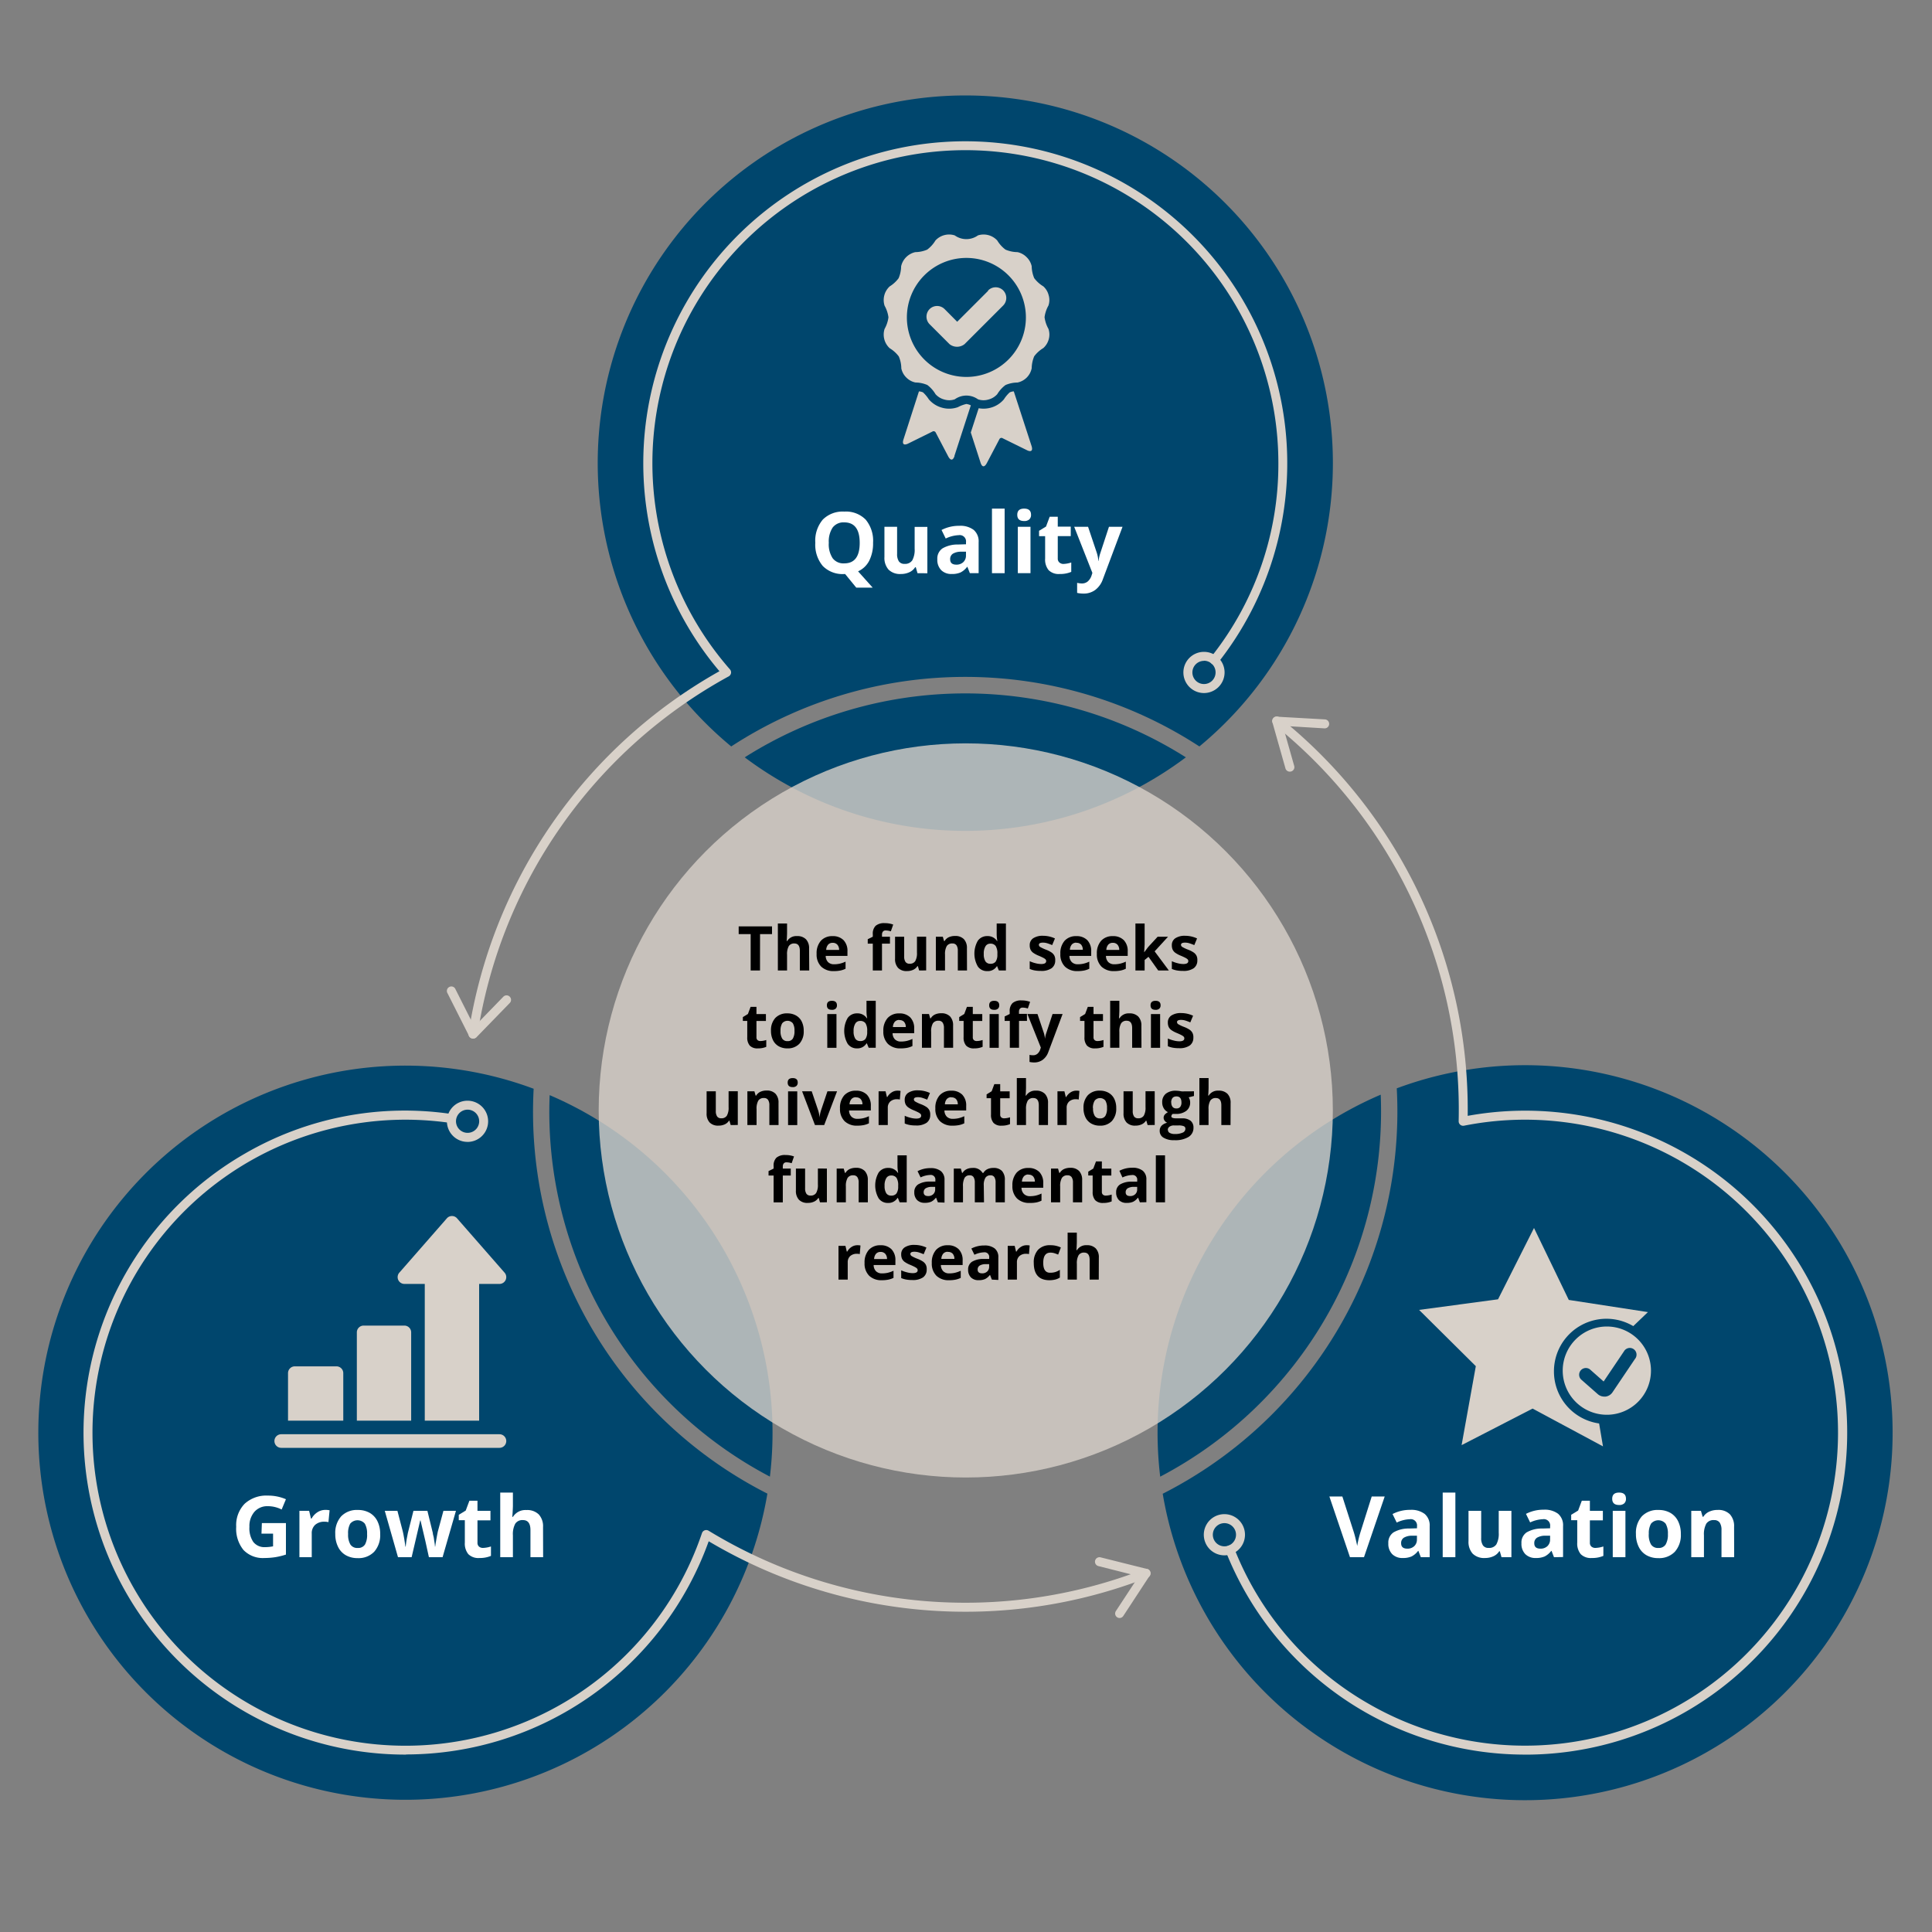 <svg xmlns="http://www.w3.org/2000/svg" viewBox="0 0 500 500"><rect x="0" y="0" width="500" height="500" fill="#808080" stroke="none"/><defs><style>.cls-1{isolation:isolate;}.cls-2,.cls-4{fill:#00466d;}.cls-3,.cls-6,.cls-7{fill:#d8d1c9;}.cls-4,.cls-7{mix-blend-mode:multiply;}.cls-5{fill:#fff;}.cls-6{fill-rule:evenodd;}.cls-7{opacity:0.8;}</style></defs><title>proven performance pathed</title><g class="cls-1"><g id="Layer_1" data-name="Layer 1"><path class="cls-2" d="M306.9,196a106.74,106.74,0,0,0-114.17,0,95.14,95.14,0,0,0,114.17,0Z"/><path class="cls-2" d="M189.24,193.18a110.94,110.94,0,0,1,121.16,0,95.13,95.13,0,1,0-121.16,0Z"/><path class="cls-3" d="M122.45,268.77h-.18a1.16,1.16,0,0,1-.86-.63l-5.59-11.08a1.16,1.16,0,1,1,2.08-1l4.85,9.62,7.51-7.73a1.16,1.16,0,1,1,1.67,1.62l-8.65,8.9A1.16,1.16,0,0,1,122.45,268.77Z"/><path class="cls-3" d="M311.59,179.36a5.33,5.33,0,1,1,5.33-5.33A5.34,5.34,0,0,1,311.59,179.36Zm0-8.33a3,3,0,1,0,3,3A3,3,0,0,0,311.59,171Z"/><path class="cls-3" d="M122.43,268.76h-.18a1.16,1.16,0,0,1-1-1.33,130.13,130.13,0,0,1,64.94-93.72,83.33,83.33,0,1,1,129-2.15,1.16,1.16,0,1,1-1.82-1.45,80.16,80.16,0,0,0,17.47-50.26,81,81,0,1,0-141.91,53.41,1.16,1.16,0,0,1,0,1.5,1.2,1.2,0,0,1-.35.29,127.8,127.8,0,0,0-65,92.72A1.16,1.16,0,0,1,122.43,268.76Z"/><path class="cls-2" d="M142.25,283.42a106.59,106.59,0,0,0,57,98.73,95,95,0,0,0-57-98.73Z"/><path class="cls-4" d="M198.6,386.55a110.78,110.78,0,0,1-60.49-104.78A95,95,0,1,0,198.6,386.55Z"/><path class="cls-3" d="M289.79,418.74a1.16,1.16,0,0,1-1-1.8l5.91-9-10.44-2.64a1.16,1.16,0,0,1,.57-2.26l12,3a1.16,1.16,0,0,1,.69,1.77l-6.8,10.38A1.16,1.16,0,0,1,289.79,418.74Z"/><path class="cls-3" d="M121,295.52a5.37,5.37,0,0,1-1.39-.18,5.33,5.33,0,1,1,6-7.81h0a5.33,5.33,0,0,1-4.61,8Zm0-8.34a3,3,0,1,0,.78.1A3,3,0,0,0,121,287.18Z"/><path class="cls-3" d="M105.08,454.09A83.32,83.32,0,0,1,63.28,298.61,82.47,82.47,0,0,1,117,288.33a1.16,1.16,0,1,1-.34,2.3A81,81,0,0,0,34.79,411.28a81,81,0,0,0,146.86-14.46A1.17,1.17,0,0,1,183,396a1.2,1.2,0,0,1,.39.15,127.81,127.81,0,0,0,112.8,9.94,1.16,1.16,0,0,1,.85,2.17,130.13,130.13,0,0,1-113.63-9.38,83.28,83.28,0,0,1-78.3,55.17Z"/><path class="cls-2" d="M361.48,281.66a110.93,110.93,0,0,1-60.57,104.92,95.11,95.11,0,1,0,60.57-104.92Z"/><path class="cls-2" d="M300.26,382.16a106.73,106.73,0,0,0,57.07-98.86,95.13,95.13,0,0,0-57.07,98.86Z"/><path class="cls-3" d="M333.79,199.7a1.16,1.16,0,0,1-1.12-.85l-3.38-11.94a1.16,1.16,0,0,1,.21-1,1.14,1.14,0,0,1,1-.43l12.39.7a1.16,1.16,0,1,1-.13,2.32L332,187.85l2.94,10.37a1.16,1.16,0,0,1-1.12,1.48Z"/><path class="cls-3" d="M316.87,402.52a5.33,5.33,0,0,1-4.61-8h0a5.33,5.33,0,1,1,4.61,8Zm-2.59-6.83a3,3,0,1,0,4.1-1.1,3,3,0,0,0-4.1,1.1Z"/><path class="cls-3" d="M394.55,454.09a83.29,83.29,0,0,1-77.31-52.56,1.16,1.16,0,1,1,2.16-.86,80.16,80.16,0,0,0,34.79,40.26,81,81,0,1,0,24.7-149.6,1.16,1.16,0,0,1-1.31-.71,1.19,1.19,0,0,1-.08-.46A127.81,127.81,0,0,0,329.7,187.5a1.16,1.16,0,1,1,1.45-1.82,130.13,130.13,0,0,1,48.69,103.1,83.33,83.33,0,1,1,14.7,165.32Z"/><path class="cls-5" d="M225.95,140.47a9.91,9.91,0,0,1-1,4.65,6,6,0,0,1-2.88,2.74l3.78,4.22H221.6l-2.88-3.52h-.25a7.17,7.17,0,0,1-5.54-2.09,8.55,8.55,0,0,1-1.93-6,8.44,8.44,0,0,1,1.94-6,7.25,7.25,0,0,1,5.56-2.07,7.15,7.15,0,0,1,5.54,2.08A8.55,8.55,0,0,1,225.95,140.47Zm-11.46,0a6.56,6.56,0,0,0,1,4,3.49,3.49,0,0,0,3,1.33q4,0,4-5.3t-4-5.31a3.52,3.52,0,0,0-3,1.34A6.54,6.54,0,0,0,214.49,140.47Z"/><path class="cls-5" d="M237.45,148.34l-.44-1.54h-.17a3.45,3.45,0,0,1-1.49,1.29,5.1,5.1,0,0,1-2.2.46,4.19,4.19,0,0,1-3.19-1.13,4.56,4.56,0,0,1-1.07-3.26v-7.83h3.28v7a3.37,3.37,0,0,0,.46,1.95,1.68,1.68,0,0,0,1.47.65,2.21,2.21,0,0,0,2-.92,5.7,5.7,0,0,0,.61-3v-5.65H240v12Z"/><path class="cls-5" d="M251,148.34l-.63-1.63h-.09a4.84,4.84,0,0,1-1.7,1.44,5.5,5.5,0,0,1-2.28.4,3.69,3.69,0,0,1-2.72-1,3.79,3.79,0,0,1-1-2.81,3.17,3.17,0,0,1,1.34-2.82,7.75,7.75,0,0,1,4-1l2.08-.06v-.53a1.63,1.63,0,0,0-1.87-1.83,8.52,8.52,0,0,0-3.38.87l-1.08-2.21a9.77,9.77,0,0,1,4.6-1.08,5.73,5.73,0,0,1,3.71,1.05,3.89,3.89,0,0,1,1.29,3.2v8Zm-1-5.56-1.27,0a4.06,4.06,0,0,0-2.13.52,1.62,1.62,0,0,0-.7,1.44q0,1.39,1.59,1.39a2.52,2.52,0,0,0,1.82-.66,2.3,2.3,0,0,0,.68-1.74Z"/><path class="cls-5" d="M260,148.34h-3.28V131.63H260Z"/><path class="cls-5" d="M263.27,133.23q0-1.6,1.78-1.6t1.78,1.6a1.56,1.56,0,0,1-.45,1.19,1.87,1.87,0,0,1-1.34.42Q263.27,134.84,263.27,133.23Zm3.42,15.11h-3.28v-12h3.28Z"/><path class="cls-5" d="M275.18,145.95a7.09,7.09,0,0,0,2.06-.38V148a7.35,7.35,0,0,1-3,.55,3.68,3.68,0,0,1-2.86-1,4.32,4.32,0,0,1-.9-3v-5.79h-1.57v-1.39l1.8-1.1.95-2.54h2.09v2.56h3.36v2.46h-3.36v5.79a1.28,1.28,0,0,0,.39,1A1.54,1.54,0,0,0,275.18,145.95Z"/><path class="cls-5" d="M278,136.33h3.59l2.27,6.76a9.36,9.36,0,0,1,.4,2.08h.06a9.22,9.22,0,0,1,.46-2.08l2.22-6.76h3.51l-5.08,13.55a5.87,5.87,0,0,1-2,2.81,5,5,0,0,1-3,.93,7.61,7.61,0,0,1-1.67-.18v-2.6A5.61,5.61,0,0,0,280,151a2.33,2.33,0,0,0,1.52-.53,3.44,3.44,0,0,0,1-1.61l.19-.59Z"/><path class="cls-6" d="M232.56,72a8,8,0,0,0,.65-3.08,4.85,4.85,0,0,1,3.67-3.67,8,8,0,0,0,3.08-.65,8.3,8.3,0,0,0,2.13-2.36,4.8,4.8,0,0,1,5-1.32,5.14,5.14,0,0,0,6,0,4.8,4.8,0,0,1,5,1.32,8.3,8.3,0,0,0,2.13,2.36,8,8,0,0,0,3.1.65,4.67,4.67,0,0,1,2.36,1.3A4.62,4.62,0,0,1,267,68.9a8.39,8.39,0,0,0,.65,3.08A8.29,8.29,0,0,0,270,74.1a4.56,4.56,0,0,1,1.39,2.3,4.37,4.37,0,0,1-.06,2.69,8.34,8.34,0,0,0-1,3,8.33,8.33,0,0,0,1,3,4.53,4.53,0,0,1,.09,2.69,4.75,4.75,0,0,1-1.41,2.3,8.28,8.28,0,0,0-2.36,2.13,8.41,8.41,0,0,0-.65,3.1A4.71,4.71,0,0,1,263.32,99a8,8,0,0,0-3.1.65,8.3,8.3,0,0,0-2.13,2.36,4.56,4.56,0,0,1-2.3,1.39,4.38,4.38,0,0,1-2.69-.06,5.14,5.14,0,0,0-6,0,4.38,4.38,0,0,1-2.69.06,4.56,4.56,0,0,1-2.3-1.39A8.3,8.3,0,0,0,240,99.64a8,8,0,0,0-3.08-.65,4.62,4.62,0,0,1-2.36-1.28,4.67,4.67,0,0,1-1.3-2.36,8,8,0,0,0-.65-3.1,8.3,8.3,0,0,0-2.36-2.13,4.8,4.8,0,0,1-1.32-5,8.33,8.33,0,0,0,1-3,8.33,8.33,0,0,0-1-3,4.8,4.8,0,0,1,1.32-5A8.31,8.31,0,0,0,232.56,72Zm18.68,39.93,2.52,7.79c.43,1.34,1.08,1.17,1.63.13l3.23-6.14a.59.59,0,0,1,.89-.28l6.22,3.06c1,.52,1.67.28,1.24-1.06l-4.6-14.14a2.92,2.92,0,0,0-1.06.26,8.68,8.68,0,0,0-1.5,1.8,6.82,6.82,0,0,1-3.45,2.17,7,7,0,0,1-3.08.13ZM247,118l4.25-13.1a3.88,3.88,0,0,0-1.15-.35,8.71,8.71,0,0,0-2.19.82,6.7,6.7,0,0,1-4.08.15,6.82,6.82,0,0,1-3.45-2.17,9.3,9.3,0,0,0-1.5-1.8,2.91,2.91,0,0,0-1.06-.26l-4,12.43c-.43,1.32.2,1.58,1.24,1.06l6.23-3.08a.6.6,0,0,1,.89.28l3.23,6.16c.54,1,1.19,1.19,1.63-.15Zm8.72-42.73-8,8L244.47,80a2.75,2.75,0,0,0-3.9,0,2.79,2.79,0,0,0,0,3.9l5.16,5.16a3.13,3.13,0,0,0,3.9,0l10-10a2.79,2.79,0,0,0,0-3.9,2.75,2.75,0,0,0-3.9,0Zm-5.62-8.52a15.4,15.4,0,1,1-15.4,15.4,15.4,15.4,0,0,1,15.4-15.4Z"/><path class="cls-5" d="M67.77,394.18H74v8.14a17.51,17.51,0,0,1-2.85.69,18.59,18.59,0,0,1-2.73.2A6.92,6.92,0,0,1,63,401.12a8.69,8.69,0,0,1-1.87-6,7.92,7.92,0,0,1,2.17-5.93,8.26,8.26,0,0,1,6-2.13A11.67,11.67,0,0,1,74,388l-1.11,2.66a7.9,7.9,0,0,0-3.58-.86,4.42,4.42,0,0,0-3.46,1.45,5.63,5.63,0,0,0-1.3,3.9,6.27,6.27,0,0,0,1,3.9,3.63,3.63,0,0,0,3,1.35,10.75,10.75,0,0,0,2.12-.21v-3.28h-3Z"/><path class="cls-5" d="M84.19,390.76a5.28,5.28,0,0,1,1.11.1L85,393.93a3.76,3.76,0,0,0-1-.11,3.47,3.47,0,0,0-2.44.81,2.91,2.91,0,0,0-.88,2.26V403H77.49V391H80l.48,2h.16a4.52,4.52,0,0,1,1.51-1.63A3.73,3.73,0,0,1,84.19,390.76Z"/><path class="cls-5" d="M98.39,397a6.45,6.45,0,0,1-1.55,4.59,5.61,5.61,0,0,1-4.31,1.65,6,6,0,0,1-3.05-.76,5,5,0,0,1-2-2.18,7.31,7.31,0,0,1-.71-3.31,6.42,6.42,0,0,1,1.54-4.58,5.64,5.64,0,0,1,4.32-1.63,6.06,6.06,0,0,1,3.05.75,5,5,0,0,1,2,2.16A7.24,7.24,0,0,1,98.39,397Zm-8.3,0a5,5,0,0,0,.58,2.7,2.09,2.09,0,0,0,1.91.91,2.06,2.06,0,0,0,1.89-.91A5.12,5.12,0,0,0,95,397a5,5,0,0,0-.58-2.67,2.47,2.47,0,0,0-3.79,0A5,5,0,0,0,90.09,397Z"/><path class="cls-5" d="M111,403l-.92-4.2-1.25-5.31h-.08L106.53,403H103l-3.42-12h3.27l1.39,5.32q.33,1.43.68,3.94H105a22.08,22.08,0,0,1,.38-2.59l.17-.91L107,391h3.61l1.41,5.76q0,.24.13.7t.18,1q.09.52.16,1a8,8,0,0,1,.08.8h.06q.1-.77.34-2.12t.35-1.82l1.44-5.32H118l-3.46,12Z"/><path class="cls-5" d="M125,400.6a7.09,7.09,0,0,0,2.06-.38v2.44a7.35,7.35,0,0,1-3,.55,3.68,3.68,0,0,1-2.86-1,4.32,4.32,0,0,1-.9-3v-5.79h-1.57v-1.39l1.8-1.1.95-2.54h2.09V391h3.36v2.46h-3.36v5.79a1.28,1.28,0,0,0,.39,1A1.54,1.54,0,0,0,125,400.6Z"/><path class="cls-5" d="M140.56,403h-3.28v-7q0-2.6-1.93-2.6a2.2,2.2,0,0,0-2,.93,5.71,5.71,0,0,0-.61,3V403h-3.28V386.28h3.28v3.41q0,.4-.08,1.87l-.08,1h.17a3.8,3.8,0,0,1,3.48-1.76,4.26,4.26,0,0,1,3.21,1.14,4.52,4.52,0,0,1,1.1,3.27Z"/><path class="cls-3" d="M129.27,371.18H72.78a1.76,1.76,0,1,0,0,3.52h56.48a1.76,1.76,0,1,0,0-3.52Zm0,0"/><path class="cls-3" d="M87.08,353.61H76.3a1.76,1.76,0,0,0-1.76,1.76v12.3h14.3v-12.3a1.76,1.76,0,0,0-1.76-1.76Zm0,0"/><path class="cls-3" d="M104.66,343.06H94.11a1.76,1.76,0,0,0-1.76,1.76v22.85h14.06V344.82a1.76,1.76,0,0,0-1.76-1.76Zm0,0"/><path class="cls-3" d="M130.51,329.28l-12.3-14.06a1.76,1.76,0,0,0-2.49,0l-12.3,14.06a1.76,1.76,0,0,0,1.24,3h5.27v35.39H124V332.28h5.27a1.76,1.76,0,0,0,1.24-3Zm0,0"/><path class="cls-5" d="M355,387.29h3.36L353,403h-3.63l-5.33-15.71h3.36l3,9.35q.25.83.51,1.93t.33,1.53a27.66,27.66,0,0,1,.81-3.46Z"/><path class="cls-5" d="M367.71,403l-.63-1.63H367a4.84,4.84,0,0,1-1.7,1.44,5.5,5.5,0,0,1-2.28.4,3.69,3.69,0,0,1-2.72-1,3.79,3.79,0,0,1-1-2.81,3.17,3.17,0,0,1,1.34-2.82,7.75,7.75,0,0,1,4-1l2.08-.06V395a1.63,1.63,0,0,0-1.87-1.83,8.52,8.52,0,0,0-3.38.87l-1.08-2.21a9.77,9.77,0,0,1,4.6-1.08,5.73,5.73,0,0,1,3.71,1.05A3.89,3.89,0,0,1,370,395v8Zm-1-5.56-1.27,0a4.06,4.06,0,0,0-2.13.52,1.62,1.62,0,0,0-.7,1.44q0,1.39,1.59,1.39a2.52,2.52,0,0,0,1.82-.66,2.3,2.3,0,0,0,.68-1.74Z"/><path class="cls-5" d="M376.65,403h-3.28V386.28h3.28Z"/><path class="cls-5" d="M388.59,403l-.44-1.54H388a3.45,3.45,0,0,1-1.49,1.29,5.1,5.1,0,0,1-2.2.46,4.19,4.19,0,0,1-3.19-1.13,4.56,4.56,0,0,1-1.07-3.26V391h3.28v7a3.37,3.37,0,0,0,.46,1.95,1.68,1.68,0,0,0,1.47.65,2.21,2.21,0,0,0,2-.92,5.7,5.7,0,0,0,.61-3V391h3.28v12Z"/><path class="cls-5" d="M402.17,403l-.63-1.63h-.09a4.84,4.84,0,0,1-1.7,1.44,5.5,5.5,0,0,1-2.28.4,3.69,3.69,0,0,1-2.72-1,3.79,3.79,0,0,1-1-2.81,3.17,3.17,0,0,1,1.34-2.82,7.75,7.75,0,0,1,4-1l2.08-.06V395a1.63,1.63,0,0,0-1.87-1.83A8.52,8.52,0,0,0,396,394l-1.08-2.21a9.77,9.77,0,0,1,4.6-1.08,5.73,5.73,0,0,1,3.71,1.05,3.89,3.89,0,0,1,1.29,3.2v8Zm-1-5.56-1.27,0a4.06,4.06,0,0,0-2.13.52,1.62,1.62,0,0,0-.7,1.44q0,1.39,1.59,1.39a2.52,2.52,0,0,0,1.82-.66,2.3,2.3,0,0,0,.68-1.74Z"/><path class="cls-5" d="M412.89,400.6a7.09,7.09,0,0,0,2.06-.38v2.44a7.35,7.35,0,0,1-3,.55,3.68,3.68,0,0,1-2.86-1,4.32,4.32,0,0,1-.9-3v-5.79h-1.57v-1.39l1.8-1.1.95-2.54h2.09V391h3.36v2.46h-3.36v5.79a1.28,1.28,0,0,0,.39,1A1.54,1.54,0,0,0,412.89,400.6Z"/><path class="cls-5" d="M417.24,387.88q0-1.6,1.78-1.6t1.78,1.6a1.56,1.56,0,0,1-.45,1.19,1.87,1.87,0,0,1-1.34.42Q417.24,389.49,417.24,387.88ZM420.66,403h-3.28V391h3.28Z"/><path class="cls-5" d="M435,397a6.45,6.45,0,0,1-1.55,4.59,5.61,5.61,0,0,1-4.31,1.65,6,6,0,0,1-3.05-.76,5,5,0,0,1-2-2.18,7.31,7.31,0,0,1-.71-3.31,6.42,6.42,0,0,1,1.54-4.58,5.64,5.64,0,0,1,4.32-1.63,6.06,6.06,0,0,1,3.05.75,5,5,0,0,1,2,2.16A7.24,7.24,0,0,1,435,397Zm-8.3,0a5,5,0,0,0,.58,2.7,2.09,2.09,0,0,0,1.91.91,2.06,2.06,0,0,0,1.89-.91,5.12,5.12,0,0,0,.57-2.7,5,5,0,0,0-.58-2.67,2.47,2.47,0,0,0-3.79,0A5,5,0,0,0,426.71,397Z"/><path class="cls-5" d="M448.8,403h-3.28v-7a3.37,3.37,0,0,0-.46-1.95,1.68,1.68,0,0,0-1.47-.65,2.21,2.21,0,0,0-2,.92,5.7,5.7,0,0,0-.61,3V403h-3.28V391h2.5l.44,1.54h.18a3.46,3.46,0,0,1,1.51-1.32,5.15,5.15,0,0,1,2.19-.45,4.2,4.2,0,0,1,3.18,1.13,4.55,4.55,0,0,1,1.08,3.27Z"/><path class="cls-3" d="M415.85,343.3a11.42,11.42,0,1,0,11.42,11.42A11.42,11.42,0,0,0,415.85,343.3Zm7.31,8.35-5.85,8.68a2.56,2.56,0,0,1-1.8,1.11l-.32,0a2.56,2.56,0,0,1-1.69-.64L409.18,357a1.74,1.74,0,0,1,2.3-2.6l3.54,3.13,5.27-7.82a1.74,1.74,0,1,1,2.88,1.94Z"/><path class="cls-3" d="M402.16,354.89a13.59,13.59,0,0,1,20.53-11.69l3.79-3.63L406,336.42l-9-18.62-9.31,18.46L367.26,339l14.68,14.56L378.26,374l18.38-9.46,18.21,9.78-1-5.93A13.59,13.59,0,0,1,402.16,354.89Z"/><circle class="cls-7" cx="249.94" cy="287.38" r="95"/><path d="M196.69,251.16h-2.42v-9.41h-3.1v-2h8.63v2h-3.1Z"/><path d="M209.43,251.16H207v-5.1q0-1.89-1.41-1.89a1.6,1.6,0,0,0-1.45.68,4.15,4.15,0,0,0-.45,2.2v4.11h-2.38V239h2.38v2.48q0,.29-.05,1.36l-.05.7h.13a2.76,2.76,0,0,1,2.53-1.28,3.1,3.1,0,0,1,2.34.83,3.29,3.29,0,0,1,.8,2.38Z"/><path d="M215.83,251.32a4.51,4.51,0,0,1-3.3-1.16,4.41,4.41,0,0,1-1.19-3.3,4.85,4.85,0,0,1,1.1-3.39,3.91,3.91,0,0,1,3-1.2,3.85,3.85,0,0,1,2.88,1.05,4,4,0,0,1,1,2.91v1.16h-5.63a2.29,2.29,0,0,0,.6,1.59,2.12,2.12,0,0,0,1.58.57,6.55,6.55,0,0,0,1.49-.16,7.46,7.46,0,0,0,1.47-.52v1.84a5.6,5.6,0,0,1-1.34.46A8.42,8.42,0,0,1,215.83,251.32ZM215.5,244a1.51,1.51,0,0,0-1.19.48,2.23,2.23,0,0,0-.49,1.36h3.34a2,2,0,0,0-.46-1.36A1.56,1.56,0,0,0,215.5,244Z"/><path d="M230.32,244.21h-2.06v6.95h-2.38v-6.95h-1.31v-1.15l1.31-.64v-.64a2.86,2.86,0,0,1,.73-2.18,3.37,3.37,0,0,1,2.35-.69,6.12,6.12,0,0,1,2.2.37l-.61,1.75a4.45,4.45,0,0,0-1.33-.23.86.86,0,0,0-.73.3,1.24,1.24,0,0,0-.23.77v.55h2.06Z"/><path d="M237.87,251.16l-.32-1.12h-.12a2.51,2.51,0,0,1-1.09.94,3.71,3.71,0,0,1-1.6.33,3,3,0,0,1-2.32-.82,3.32,3.32,0,0,1-.78-2.37v-5.7H234v5.1a2.45,2.45,0,0,0,.34,1.42,1.22,1.22,0,0,0,1.07.47,1.61,1.61,0,0,0,1.45-.67,4.14,4.14,0,0,0,.45-2.21v-4.11h2.38v8.73Z"/><path d="M250.26,251.16h-2.38v-5.1a2.45,2.45,0,0,0-.34-1.42,1.22,1.22,0,0,0-1.07-.47,1.61,1.61,0,0,0-1.45.67,4.14,4.14,0,0,0-.45,2.21v4.11H242.2v-8.73H244l.32,1.12h.13a2.52,2.52,0,0,1,1.1-1,3.74,3.74,0,0,1,1.59-.32,3.06,3.06,0,0,1,2.31.82,3.31,3.31,0,0,1,.79,2.38Z"/><path d="M255.48,251.32a2.84,2.84,0,0,1-2.42-1.2,6.7,6.7,0,0,1,0-6.66,2.91,2.91,0,0,1,2.46-1.2,2.85,2.85,0,0,1,2.52,1.28h.08a9.71,9.71,0,0,1-.18-1.74V239h2.39v12.16h-1.83l-.46-1.13H258A2.73,2.73,0,0,1,255.48,251.32Zm.84-1.9a1.61,1.61,0,0,0,1.34-.53,3.09,3.09,0,0,0,.46-1.8v-.26a3.57,3.57,0,0,0-.43-2,1.61,1.61,0,0,0-1.41-.61,1.4,1.4,0,0,0-1.24.68,3.61,3.61,0,0,0-.44,2,3.42,3.42,0,0,0,.45,1.93A1.46,1.46,0,0,0,256.32,249.42Z"/><path d="M273.09,248.57a2.41,2.41,0,0,1-.93,2,4.61,4.61,0,0,1-2.79.7,8.77,8.77,0,0,1-1.62-.13,6.12,6.12,0,0,1-1.26-.38v-2a8.29,8.29,0,0,0,1.5.52,6.06,6.06,0,0,0,1.46.21q1.3,0,1.3-.75a.63.63,0,0,0-.17-.46,2.49,2.49,0,0,0-.59-.4q-.42-.22-1.12-.52a7.07,7.07,0,0,1-1.48-.78,2.2,2.2,0,0,1-.69-.82,2.71,2.71,0,0,1-.21-1.14,2.08,2.08,0,0,1,.9-1.8,4.4,4.4,0,0,1,2.56-.64,7.27,7.27,0,0,1,3.07.69l-.72,1.72q-.66-.28-1.23-.46a3.86,3.86,0,0,0-1.16-.18q-1.05,0-1.05.57a.67.67,0,0,0,.34.55,9.23,9.23,0,0,0,1.49.7,6.93,6.93,0,0,1,1.5.77,2.3,2.3,0,0,1,.7.83A2.54,2.54,0,0,1,273.09,248.57Z"/><path d="M278.91,251.32a4.51,4.51,0,0,1-3.3-1.16,4.41,4.41,0,0,1-1.19-3.3,4.85,4.85,0,0,1,1.1-3.39,3.91,3.91,0,0,1,3-1.2,3.85,3.85,0,0,1,2.88,1.05,4,4,0,0,1,1,2.91v1.16h-5.63a2.29,2.29,0,0,0,.6,1.59,2.12,2.12,0,0,0,1.58.57,6.55,6.55,0,0,0,1.49-.16,7.46,7.46,0,0,0,1.47-.52v1.84a5.6,5.6,0,0,1-1.34.46A8.42,8.42,0,0,1,278.91,251.32Zm-.34-7.36a1.51,1.51,0,0,0-1.19.48,2.23,2.23,0,0,0-.49,1.36h3.34a2,2,0,0,0-.46-1.36A1.56,1.56,0,0,0,278.57,244Z"/><path d="M288.36,251.32a4.51,4.51,0,0,1-3.3-1.16,4.41,4.41,0,0,1-1.19-3.3,4.85,4.85,0,0,1,1.1-3.39,3.91,3.91,0,0,1,3-1.2,3.85,3.85,0,0,1,2.88,1.05,4,4,0,0,1,1,2.91v1.16h-5.63a2.29,2.29,0,0,0,.6,1.59,2.12,2.12,0,0,0,1.58.57,6.55,6.55,0,0,0,1.49-.16,7.46,7.46,0,0,0,1.47-.52v1.84a5.6,5.6,0,0,1-1.34.46A8.42,8.42,0,0,1,288.36,251.32ZM288,244a1.51,1.51,0,0,0-1.19.48,2.23,2.23,0,0,0-.49,1.36h3.34a2,2,0,0,0-.46-1.36A1.56,1.56,0,0,0,288,244Z"/><path d="M296.15,246.41l1-1.33,2.45-2.66h2.69l-3.47,3.79,3.68,4.95h-2.75l-2.52-3.54-1,.82v2.72h-2.38V239h2.38v5.42l-.12,2Z"/><path d="M309.87,248.57a2.41,2.41,0,0,1-.93,2,4.61,4.61,0,0,1-2.79.7,8.77,8.77,0,0,1-1.62-.13,6.12,6.12,0,0,1-1.26-.38v-2a8.29,8.29,0,0,0,1.5.52,6.06,6.06,0,0,0,1.46.21q1.3,0,1.3-.75a.63.63,0,0,0-.17-.46,2.49,2.49,0,0,0-.59-.4q-.42-.22-1.12-.52a7.07,7.07,0,0,1-1.48-.78,2.2,2.2,0,0,1-.69-.82,2.71,2.71,0,0,1-.21-1.14,2.08,2.08,0,0,1,.9-1.8,4.4,4.4,0,0,1,2.56-.64,7.27,7.27,0,0,1,3.07.69l-.72,1.72q-.66-.28-1.23-.46a3.86,3.86,0,0,0-1.16-.18q-1.05,0-1.05.57a.67.67,0,0,0,.34.55,9.23,9.23,0,0,0,1.49.7,6.93,6.93,0,0,1,1.5.77,2.3,2.3,0,0,1,.7.83A2.54,2.54,0,0,1,309.87,248.57Z"/><path d="M196.81,269.42a5.15,5.15,0,0,0,1.5-.27v1.77a5.35,5.35,0,0,1-2.19.4,2.68,2.68,0,0,1-2.08-.72,3.15,3.15,0,0,1-.65-2.17v-4.21h-1.14v-1l1.31-.8.69-1.84h1.52v1.86h2.45v1.79h-2.45v4.21a.93.93,0,0,0,.29.75A1.12,1.12,0,0,0,196.81,269.42Z"/><path d="M208,266.78a4.69,4.69,0,0,1-1.12,3.34,4.08,4.08,0,0,1-3.13,1.2,4.38,4.38,0,0,1-2.22-.55,3.66,3.66,0,0,1-1.48-1.58,5.32,5.32,0,0,1-.52-2.41,4.67,4.67,0,0,1,1.12-3.33,4.1,4.1,0,0,1,3.14-1.19,4.41,4.41,0,0,1,2.22.55,3.65,3.65,0,0,1,1.48,1.57A5.27,5.27,0,0,1,208,266.78Zm-6,0a3.66,3.66,0,0,0,.43,2,1.52,1.52,0,0,0,1.39.66,1.5,1.5,0,0,0,1.37-.66,3.72,3.72,0,0,0,.42-2,3.61,3.61,0,0,0-.42-1.95,1.79,1.79,0,0,0-2.76,0A3.6,3.6,0,0,0,202,266.78Z"/><path d="M214,260.17q0-1.16,1.3-1.16t1.3,1.16a1.14,1.14,0,0,1-.32.86,1.36,1.36,0,0,1-1,.31Q214,261.34,214,260.17Zm2.48,11h-2.38v-8.73h2.38Z"/><path d="M221.79,271.32a2.84,2.84,0,0,1-2.42-1.2,6.7,6.7,0,0,1,0-6.66,2.91,2.91,0,0,1,2.46-1.2,2.85,2.85,0,0,1,2.52,1.28h.08a9.71,9.71,0,0,1-.18-1.74V259h2.39v12.16h-1.83l-.46-1.13h-.1A2.73,2.73,0,0,1,221.79,271.32Zm.84-1.9a1.61,1.61,0,0,0,1.34-.53,3.09,3.09,0,0,0,.46-1.8v-.26a3.57,3.57,0,0,0-.43-2,1.61,1.61,0,0,0-1.41-.61,1.4,1.4,0,0,0-1.24.68,3.61,3.61,0,0,0-.44,2,3.42,3.42,0,0,0,.45,1.93A1.46,1.46,0,0,0,222.63,269.42Z"/><path d="M233.1,271.32a4.51,4.51,0,0,1-3.3-1.16,4.41,4.41,0,0,1-1.19-3.3,4.85,4.85,0,0,1,1.1-3.39,3.91,3.91,0,0,1,3-1.2,3.85,3.85,0,0,1,2.88,1.05,4,4,0,0,1,1,2.91v1.16H231a2.29,2.29,0,0,0,.6,1.59,2.12,2.12,0,0,0,1.58.57,6.55,6.55,0,0,0,1.49-.16,7.46,7.46,0,0,0,1.47-.52v1.84a5.6,5.6,0,0,1-1.34.46A8.42,8.42,0,0,1,233.1,271.32Zm-.34-7.36a1.51,1.51,0,0,0-1.19.48,2.23,2.23,0,0,0-.49,1.36h3.34a2,2,0,0,0-.46-1.36A1.56,1.56,0,0,0,232.77,264Z"/><path d="M246.67,271.16h-2.38v-5.1a2.45,2.45,0,0,0-.34-1.42,1.22,1.22,0,0,0-1.07-.47,1.61,1.61,0,0,0-1.45.67,4.14,4.14,0,0,0-.45,2.21v4.11H238.6v-8.73h1.82l.32,1.12h.13a2.52,2.52,0,0,1,1.1-1,3.74,3.74,0,0,1,1.59-.32,3.06,3.06,0,0,1,2.31.82,3.31,3.31,0,0,1,.79,2.38Z"/><path d="M252.8,269.42a5.15,5.15,0,0,0,1.5-.27v1.77a5.35,5.35,0,0,1-2.19.4,2.68,2.68,0,0,1-2.08-.72,3.15,3.15,0,0,1-.65-2.17v-4.21h-1.14v-1l1.31-.8.69-1.84h1.52v1.86h2.45v1.79h-2.45v4.21a.93.93,0,0,0,.29.75A1.12,1.12,0,0,0,252.8,269.42Z"/><path d="M256,260.17q0-1.16,1.3-1.16t1.3,1.16a1.14,1.14,0,0,1-.32.86,1.36,1.36,0,0,1-1,.31Q256,261.34,256,260.17Zm2.48,11h-2.38v-8.73h2.38Z"/><path d="M265.78,264.21h-2.06v6.95h-2.38v-6.95H260v-1.15l1.31-.64v-.64a2.86,2.86,0,0,1,.73-2.18,3.37,3.37,0,0,1,2.35-.69,6.12,6.12,0,0,1,2.2.37L266,261a4.45,4.45,0,0,0-1.33-.23.86.86,0,0,0-.73.3,1.24,1.24,0,0,0-.23.77v.55h2.06Z"/><path d="M265.89,262.43h2.61l1.65,4.91a6.81,6.81,0,0,1,.29,1.52h0a6.7,6.7,0,0,1,.34-1.52l1.62-4.91H275l-3.7,9.85a4.27,4.27,0,0,1-1.45,2,3.66,3.66,0,0,1-2.2.68,5.54,5.54,0,0,1-1.21-.13V273a4.09,4.09,0,0,0,.94.1,1.69,1.69,0,0,0,1.11-.39,2.5,2.5,0,0,0,.74-1.17l.14-.43Z"/><path d="M284.08,269.42a5.15,5.15,0,0,0,1.5-.27v1.77a5.35,5.35,0,0,1-2.19.4,2.68,2.68,0,0,1-2.08-.72,3.15,3.15,0,0,1-.65-2.17v-4.21h-1.14v-1l1.31-.8.69-1.84H283v1.86h2.45v1.79H283v4.21a.93.93,0,0,0,.29.75A1.12,1.12,0,0,0,284.08,269.42Z"/><path d="M295.41,271.16H293v-5.1q0-1.89-1.41-1.89a1.6,1.6,0,0,0-1.45.68,4.15,4.15,0,0,0-.45,2.2v4.11h-2.38V259h2.38v2.48q0,.29-.05,1.36l-.05.7h.13a2.76,2.76,0,0,1,2.53-1.28,3.1,3.1,0,0,1,2.34.83,3.29,3.29,0,0,1,.8,2.38Z"/><path d="M297.76,260.17q0-1.16,1.3-1.16t1.3,1.16a1.14,1.14,0,0,1-.32.86,1.36,1.36,0,0,1-1,.31Q297.76,261.34,297.76,260.17Zm2.48,11h-2.38v-8.73h2.38Z"/><path d="M308.84,268.57a2.41,2.41,0,0,1-.93,2,4.61,4.61,0,0,1-2.79.7,8.77,8.77,0,0,1-1.62-.13,6.12,6.12,0,0,1-1.26-.38v-2a8.29,8.29,0,0,0,1.5.52,6.06,6.06,0,0,0,1.46.21q1.3,0,1.3-.75a.63.63,0,0,0-.17-.46,2.49,2.49,0,0,0-.59-.4q-.42-.22-1.12-.52a7.07,7.07,0,0,1-1.48-.78,2.2,2.2,0,0,1-.69-.82,2.71,2.71,0,0,1-.21-1.14,2.08,2.08,0,0,1,.9-1.8,4.4,4.4,0,0,1,2.56-.64,7.27,7.27,0,0,1,3.07.69l-.72,1.72q-.66-.28-1.23-.46a3.86,3.86,0,0,0-1.16-.18q-1.05,0-1.05.57a.67.67,0,0,0,.34.55,9.23,9.23,0,0,0,1.49.7,6.93,6.93,0,0,1,1.5.77,2.3,2.3,0,0,1,.7.83A2.54,2.54,0,0,1,308.84,268.57Z"/><path d="M189.1,291.16l-.32-1.12h-.12a2.51,2.51,0,0,1-1.09.94,3.71,3.71,0,0,1-1.6.33,3,3,0,0,1-2.32-.82,3.32,3.32,0,0,1-.78-2.37v-5.7h2.38v5.1a2.45,2.45,0,0,0,.34,1.42,1.22,1.22,0,0,0,1.07.47,1.61,1.61,0,0,0,1.45-.67,4.14,4.14,0,0,0,.45-2.21v-4.11h2.38v8.73Z"/><path d="M201.49,291.16h-2.38v-5.1a2.45,2.45,0,0,0-.34-1.42,1.22,1.22,0,0,0-1.07-.47,1.61,1.61,0,0,0-1.45.67,4.14,4.14,0,0,0-.45,2.21v4.11h-2.38v-8.73h1.82l.32,1.12h.13a2.52,2.52,0,0,1,1.1-1,3.74,3.74,0,0,1,1.59-.32,3.06,3.06,0,0,1,2.31.82,3.31,3.31,0,0,1,.79,2.38Z"/><path d="M203.85,280.17q0-1.16,1.3-1.16t1.3,1.16a1.14,1.14,0,0,1-.32.86,1.36,1.36,0,0,1-1,.31Q203.85,281.34,203.85,280.17Zm2.48,11h-2.38v-8.73h2.38Z"/><path d="M210.91,291.16l-3.33-8.73h2.49l1.69,5a8.88,8.88,0,0,1,.35,1.79h0a7.82,7.82,0,0,1,.35-1.79l1.68-5h2.49l-3.33,8.73Z"/><path d="M221.88,291.32a4.51,4.51,0,0,1-3.3-1.16,4.41,4.41,0,0,1-1.19-3.3,4.85,4.85,0,0,1,1.1-3.39,3.91,3.91,0,0,1,3-1.2,3.85,3.85,0,0,1,2.88,1.05,4,4,0,0,1,1,2.91v1.16h-5.63a2.29,2.29,0,0,0,.6,1.59,2.12,2.12,0,0,0,1.58.57,6.55,6.55,0,0,0,1.49-.16,7.46,7.46,0,0,0,1.47-.52v1.84a5.6,5.6,0,0,1-1.34.46A8.42,8.42,0,0,1,221.88,291.32Zm-.34-7.36a1.51,1.51,0,0,0-1.19.48,2.23,2.23,0,0,0-.49,1.36h3.34a2,2,0,0,0-.46-1.36A1.56,1.56,0,0,0,221.55,284Z"/><path d="M232.26,282.26a3.84,3.84,0,0,1,.8.07l-.18,2.23a2.74,2.74,0,0,0-.7-.08,2.53,2.53,0,0,0-1.78.59,2.12,2.12,0,0,0-.64,1.64v4.45h-2.38v-8.73h1.8l.35,1.47h.12a3.29,3.29,0,0,1,1.1-1.18A2.71,2.71,0,0,1,232.26,282.26Z"/><path d="M240.74,288.57a2.41,2.41,0,0,1-.93,2,4.61,4.61,0,0,1-2.79.7,8.77,8.77,0,0,1-1.62-.13,6.12,6.12,0,0,1-1.26-.38v-2a8.29,8.29,0,0,0,1.5.52,6.06,6.06,0,0,0,1.46.21q1.3,0,1.3-.75a.63.63,0,0,0-.17-.46,2.49,2.49,0,0,0-.59-.4q-.42-.22-1.12-.52a7.07,7.07,0,0,1-1.48-.78,2.2,2.2,0,0,1-.69-.82,2.71,2.71,0,0,1-.21-1.14,2.08,2.08,0,0,1,.9-1.8,4.4,4.4,0,0,1,2.56-.64,7.27,7.27,0,0,1,3.07.69l-.72,1.72q-.66-.28-1.23-.46a3.86,3.86,0,0,0-1.16-.18q-1.05,0-1.05.57a.67.67,0,0,0,.34.55,9.23,9.23,0,0,0,1.49.7,6.93,6.93,0,0,1,1.5.77,2.3,2.3,0,0,1,.7.83A2.54,2.54,0,0,1,240.74,288.57Z"/><path d="M246.56,291.32a4.51,4.51,0,0,1-3.3-1.16,4.41,4.41,0,0,1-1.19-3.3,4.85,4.85,0,0,1,1.1-3.39,3.91,3.91,0,0,1,3-1.2,3.85,3.85,0,0,1,2.88,1.05,4,4,0,0,1,1,2.91v1.16h-5.63a2.29,2.29,0,0,0,.6,1.59,2.12,2.12,0,0,0,1.58.57,6.55,6.55,0,0,0,1.49-.16,7.46,7.46,0,0,0,1.47-.52v1.84a5.6,5.6,0,0,1-1.34.46A8.42,8.42,0,0,1,246.56,291.32Zm-.34-7.36a1.51,1.51,0,0,0-1.19.48,2.23,2.23,0,0,0-.49,1.36h3.34a2,2,0,0,0-.46-1.36A1.56,1.56,0,0,0,246.22,284Z"/><path d="M259.89,289.42a5.15,5.15,0,0,0,1.5-.27v1.77a5.35,5.35,0,0,1-2.19.4,2.68,2.68,0,0,1-2.08-.72,3.15,3.15,0,0,1-.65-2.17v-4.21h-1.14v-1l1.31-.8.69-1.84h1.52v1.86h2.45v1.79h-2.45v4.21a.93.93,0,0,0,.29.75A1.12,1.12,0,0,0,259.89,289.42Z"/><path d="M271.22,291.16h-2.38v-5.1q0-1.89-1.41-1.89a1.6,1.6,0,0,0-1.45.68,4.15,4.15,0,0,0-.45,2.2v4.11h-2.38V279h2.38v2.48q0,.29-.05,1.36l-.05.7h.13a2.76,2.76,0,0,1,2.53-1.28,3.1,3.1,0,0,1,2.34.83,3.29,3.29,0,0,1,.8,2.38Z"/><path d="M278.55,282.26a3.84,3.84,0,0,1,.8.07l-.18,2.23a2.74,2.74,0,0,0-.7-.08,2.53,2.53,0,0,0-1.78.59,2.12,2.12,0,0,0-.64,1.64v4.45h-2.38v-8.73h1.8l.35,1.47h.12a3.29,3.29,0,0,1,1.1-1.18A2.71,2.71,0,0,1,278.55,282.26Z"/><path d="M288.88,286.78a4.69,4.69,0,0,1-1.12,3.34,4.08,4.08,0,0,1-3.13,1.2,4.38,4.38,0,0,1-2.22-.55,3.66,3.66,0,0,1-1.48-1.58,5.32,5.32,0,0,1-.52-2.41,4.67,4.67,0,0,1,1.12-3.33,4.1,4.1,0,0,1,3.14-1.19,4.41,4.41,0,0,1,2.22.55,3.65,3.65,0,0,1,1.48,1.57A5.27,5.27,0,0,1,288.88,286.78Zm-6,0a3.66,3.66,0,0,0,.43,2,1.52,1.52,0,0,0,1.39.66,1.5,1.5,0,0,0,1.37-.66,3.72,3.72,0,0,0,.42-2,3.61,3.61,0,0,0-.42-1.95,1.79,1.79,0,0,0-2.76,0A3.6,3.6,0,0,0,282.84,286.78Z"/><path d="M297,291.16l-.32-1.12h-.12a2.51,2.51,0,0,1-1.09.94,3.71,3.71,0,0,1-1.6.33,3,3,0,0,1-2.32-.82,3.32,3.32,0,0,1-.78-2.37v-5.7h2.38v5.1a2.45,2.45,0,0,0,.34,1.42,1.22,1.22,0,0,0,1.07.47,1.61,1.61,0,0,0,1.45-.67,4.14,4.14,0,0,0,.45-2.21v-4.11h2.38v8.73Z"/><path d="M309,282.43v1.21l-1.37.35a2.38,2.38,0,0,1,.38,1.31,2.65,2.65,0,0,1-1,2.19,4.25,4.25,0,0,1-2.72.79l-.43,0-.35,0a.79.79,0,0,0-.37.63q0,.52,1.31.52h1.48a3.39,3.39,0,0,1,2.19.62,2.21,2.21,0,0,1,.75,1.81,2.69,2.69,0,0,1-1.28,2.38,6.65,6.65,0,0,1-3.67.84,5.08,5.08,0,0,1-2.79-.64,2,2,0,0,1-1-1.79,1.87,1.87,0,0,1,.49-1.32,2.8,2.8,0,0,1,1.45-.76,1.59,1.59,0,0,1-.64-.51,1.26,1.26,0,0,1,0-1.59,3.35,3.35,0,0,1,.84-.65,2.35,2.35,0,0,1-1.09-1,2.9,2.9,0,0,1-.4-1.55,2.73,2.73,0,0,1,.93-2.21,4,4,0,0,1,2.66-.78,6.85,6.85,0,0,1,.87.07l.64.1Zm-6.74,10a.86.86,0,0,0,.47.77,2.6,2.6,0,0,0,1.32.28,4.69,4.69,0,0,0,2-.35,1.07,1.07,0,0,0,.73-1,.68.68,0,0,0-.43-.68,3.52,3.52,0,0,0-1.33-.19h-1.23a1.87,1.87,0,0,0-1.1.31A1,1,0,0,0,302.22,292.39Zm.87-7.11a1.78,1.78,0,0,0,.32,1.13,1.18,1.18,0,0,0,1,.41,1.15,1.15,0,0,0,1-.41,1.83,1.83,0,0,0,.31-1.12q0-1.58-1.3-1.58T303.09,285.29Z"/><path d="M318.46,291.16h-2.38v-5.1q0-1.89-1.41-1.89a1.6,1.6,0,0,0-1.45.68,4.15,4.15,0,0,0-.45,2.2v4.11H310.4V279h2.38v2.48q0,.29-.05,1.36l-.05.7h.13a2.76,2.76,0,0,1,2.53-1.28,3.1,3.1,0,0,1,2.34.83,3.29,3.29,0,0,1,.8,2.38Z"/><path d="M204.65,304.22h-2.06v6.95h-2.38v-6.95h-1.31v-1.15l1.31-.64v-.64a2.86,2.86,0,0,1,.73-2.18,3.37,3.37,0,0,1,2.35-.69,6.12,6.12,0,0,1,2.2.37l-.61,1.75a4.45,4.45,0,0,0-1.33-.23.86.86,0,0,0-.73.3,1.24,1.24,0,0,0-.23.77v.55h2.06Z"/><path d="M212.21,311.16l-.32-1.12h-.12a2.51,2.51,0,0,1-1.09.94,3.71,3.71,0,0,1-1.6.33,3,3,0,0,1-2.32-.82,3.32,3.32,0,0,1-.78-2.37v-5.7h2.38v5.1a2.45,2.45,0,0,0,.34,1.42,1.22,1.22,0,0,0,1.07.47,1.61,1.61,0,0,0,1.45-.67,4.14,4.14,0,0,0,.45-2.21v-4.11H214v8.73Z"/><path d="M224.6,311.16h-2.38v-5.1a2.45,2.45,0,0,0-.34-1.42,1.22,1.22,0,0,0-1.07-.47,1.61,1.61,0,0,0-1.45.67,4.14,4.14,0,0,0-.45,2.21v4.11h-2.38v-8.73h1.82l.32,1.12h.13a2.52,2.52,0,0,1,1.1-1,3.74,3.74,0,0,1,1.59-.32,3.06,3.06,0,0,1,2.31.82,3.31,3.31,0,0,1,.79,2.38Z"/><path d="M229.81,311.32a2.84,2.84,0,0,1-2.42-1.2,6.7,6.7,0,0,1,0-6.66,2.91,2.91,0,0,1,2.46-1.2,2.85,2.85,0,0,1,2.52,1.28h.08a9.71,9.71,0,0,1-.18-1.74V299h2.39v12.16h-1.83l-.46-1.13h-.1A2.73,2.73,0,0,1,229.81,311.32Zm.84-1.9a1.61,1.61,0,0,0,1.34-.53,3.09,3.09,0,0,0,.46-1.8v-.26a3.57,3.57,0,0,0-.43-2,1.61,1.61,0,0,0-1.41-.61,1.4,1.4,0,0,0-1.24.68,3.61,3.61,0,0,0-.44,2,3.42,3.42,0,0,0,.45,1.93A1.46,1.46,0,0,0,230.65,309.42Z"/><path d="M242.72,311.16l-.46-1.19h-.06A3.52,3.52,0,0,1,241,311a4,4,0,0,1-1.66.29,2.68,2.68,0,0,1-2-.72,2.76,2.76,0,0,1-.72-2,2.31,2.31,0,0,1,1-2.05,5.64,5.64,0,0,1,2.93-.73l1.52,0v-.38a1.19,1.19,0,0,0-1.36-1.33,6.19,6.19,0,0,0-2.46.63l-.79-1.61a7.1,7.1,0,0,1,3.34-.79,4.17,4.17,0,0,1,2.7.77,2.83,2.83,0,0,1,.94,2.33v5.82Zm-.7-4-.92,0a3,3,0,0,0-1.55.38,1.18,1.18,0,0,0-.51,1q0,1,1.16,1a1.83,1.83,0,0,0,1.32-.48,1.67,1.67,0,0,0,.5-1.27Z"/><path d="M254.66,311.16h-2.38v-5.1a2.57,2.57,0,0,0-.32-1.42,1.11,1.11,0,0,0-1-.47,1.44,1.44,0,0,0-1.33.67,4.4,4.4,0,0,0-.41,2.21v4.11h-2.38v-8.73h1.82l.32,1.12h.13a2.42,2.42,0,0,1,1-.94,3.3,3.3,0,0,1,1.52-.34,2.74,2.74,0,0,1,2.66,1.28h.21a2.36,2.36,0,0,1,1-.95,3.46,3.46,0,0,1,1.54-.34,3,3,0,0,1,2.25.76,3.35,3.35,0,0,1,.76,2.44v5.7h-2.39v-5.1a2.57,2.57,0,0,0-.32-1.42,1.11,1.11,0,0,0-1-.47,1.49,1.49,0,0,0-1.31.63,3.55,3.55,0,0,0-.43,2Z"/><path d="M266.5,311.32a4.51,4.51,0,0,1-3.3-1.16,4.41,4.41,0,0,1-1.19-3.3,4.85,4.85,0,0,1,1.1-3.39,3.91,3.91,0,0,1,3-1.2,3.85,3.85,0,0,1,2.88,1.05,4,4,0,0,1,1,2.91v1.16h-5.63A2.29,2.29,0,0,0,265,309a2.12,2.12,0,0,0,1.58.57,6.55,6.55,0,0,0,1.49-.16,7.46,7.46,0,0,0,1.47-.52v1.84a5.6,5.6,0,0,1-1.34.46A8.42,8.42,0,0,1,266.5,311.32Zm-.34-7.36a1.51,1.51,0,0,0-1.19.48,2.23,2.23,0,0,0-.49,1.36h3.34a2,2,0,0,0-.46-1.36A1.56,1.56,0,0,0,266.17,304Z"/><path d="M280.06,311.16h-2.38v-5.1a2.45,2.45,0,0,0-.34-1.42,1.22,1.22,0,0,0-1.07-.47,1.61,1.61,0,0,0-1.45.67,4.14,4.14,0,0,0-.45,2.21v4.11H272v-8.73h1.82l.32,1.12h.13a2.52,2.52,0,0,1,1.1-1,3.74,3.74,0,0,1,1.59-.32,3.06,3.06,0,0,1,2.31.82,3.31,3.31,0,0,1,.79,2.38Z"/><path d="M286.2,309.42a5.15,5.15,0,0,0,1.5-.27v1.77a5.35,5.35,0,0,1-2.19.4,2.68,2.68,0,0,1-2.08-.72,3.15,3.15,0,0,1-.65-2.17v-4.21h-1.14v-1l1.31-.8.69-1.84h1.52v1.86h2.45v1.79h-2.45v4.21a.93.93,0,0,0,.29.75A1.12,1.12,0,0,0,286.2,309.42Z"/><path d="M295,311.16l-.46-1.19h-.06a3.52,3.52,0,0,1-1.24,1.05,4,4,0,0,1-1.66.29,2.68,2.68,0,0,1-2-.72,2.76,2.76,0,0,1-.72-2,2.31,2.31,0,0,1,1-2.05,5.64,5.64,0,0,1,2.93-.73l1.52,0v-.38a1.19,1.19,0,0,0-1.36-1.33,6.19,6.19,0,0,0-2.46.63L289.7,303a7.1,7.1,0,0,1,3.34-.79,4.17,4.17,0,0,1,2.7.77,2.83,2.83,0,0,1,.94,2.33v5.82Zm-.7-4-.92,0a3,3,0,0,0-1.55.38,1.18,1.18,0,0,0-.51,1q0,1,1.16,1a1.83,1.83,0,0,0,1.32-.48,1.67,1.67,0,0,0,.5-1.27Z"/><path d="M301.51,311.16h-2.38V299h2.38Z"/><path d="M221.89,322.26a3.84,3.84,0,0,1,.8.07l-.18,2.23a2.74,2.74,0,0,0-.7-.08,2.53,2.53,0,0,0-1.78.59,2.12,2.12,0,0,0-.64,1.64v4.45H217v-8.73h1.8l.35,1.47h.12a3.29,3.29,0,0,1,1.1-1.18A2.71,2.71,0,0,1,221.89,322.26Z"/><path d="M228.24,331.32a4.51,4.51,0,0,1-3.3-1.16,4.41,4.41,0,0,1-1.19-3.3,4.85,4.85,0,0,1,1.1-3.39,3.91,3.91,0,0,1,3-1.2,3.85,3.85,0,0,1,2.88,1.05,4,4,0,0,1,1,2.91v1.16h-5.63a2.29,2.29,0,0,0,.6,1.59,2.12,2.12,0,0,0,1.58.57,6.55,6.55,0,0,0,1.49-.16,7.46,7.46,0,0,0,1.47-.52v1.84a5.6,5.6,0,0,1-1.34.46A8.42,8.42,0,0,1,228.24,331.32ZM227.9,324a1.51,1.51,0,0,0-1.19.48,2.23,2.23,0,0,0-.49,1.36h3.34a2,2,0,0,0-.46-1.36A1.56,1.56,0,0,0,227.9,324Z"/><path d="M239.83,328.57a2.41,2.41,0,0,1-.93,2,4.61,4.61,0,0,1-2.79.7,8.77,8.77,0,0,1-1.62-.13,6.12,6.12,0,0,1-1.26-.38v-2a8.29,8.29,0,0,0,1.5.52,6.06,6.06,0,0,0,1.46.21q1.3,0,1.3-.75a.63.63,0,0,0-.17-.46,2.49,2.49,0,0,0-.59-.4q-.42-.22-1.12-.52a7.07,7.07,0,0,1-1.48-.78,2.2,2.2,0,0,1-.69-.82,2.71,2.71,0,0,1-.21-1.14,2.08,2.08,0,0,1,.9-1.8,4.4,4.4,0,0,1,2.56-.64,7.27,7.27,0,0,1,3.07.69l-.72,1.72q-.66-.28-1.23-.46a3.86,3.86,0,0,0-1.16-.18q-1.05,0-1.05.57a.67.67,0,0,0,.34.55,9.23,9.23,0,0,0,1.49.7,6.93,6.93,0,0,1,1.5.77,2.3,2.3,0,0,1,.7.83A2.54,2.54,0,0,1,239.83,328.57Z"/><path d="M245.64,331.32a4.51,4.51,0,0,1-3.3-1.16,4.41,4.41,0,0,1-1.19-3.3,4.85,4.85,0,0,1,1.1-3.39,3.91,3.91,0,0,1,3-1.2,3.85,3.85,0,0,1,2.88,1.05,4,4,0,0,1,1,2.91v1.16h-5.63a2.29,2.29,0,0,0,.6,1.59,2.12,2.12,0,0,0,1.58.57,6.55,6.55,0,0,0,1.49-.16,7.46,7.46,0,0,0,1.47-.52v1.84a5.6,5.6,0,0,1-1.34.46A8.42,8.42,0,0,1,245.64,331.32Zm-.34-7.36a1.51,1.51,0,0,0-1.19.48,2.23,2.23,0,0,0-.49,1.36H247a2,2,0,0,0-.46-1.36A1.56,1.56,0,0,0,245.31,324Z"/><path d="M256.69,331.16l-.46-1.19h-.06a3.52,3.52,0,0,1-1.24,1.05,4,4,0,0,1-1.66.29,2.68,2.68,0,0,1-2-.72,2.76,2.76,0,0,1-.72-2,2.31,2.31,0,0,1,1-2.05,5.64,5.64,0,0,1,2.93-.73l1.52,0v-.38a1.19,1.19,0,0,0-1.36-1.33,6.19,6.19,0,0,0-2.46.63l-.79-1.61a7.1,7.1,0,0,1,3.34-.79,4.17,4.17,0,0,1,2.7.77,2.83,2.83,0,0,1,.94,2.33v5.82Zm-.7-4-.92,0a3,3,0,0,0-1.55.38,1.18,1.18,0,0,0-.51,1q0,1,1.16,1a1.83,1.83,0,0,0,1.32-.48,1.67,1.67,0,0,0,.5-1.27Z"/><path d="M265.68,322.26a3.84,3.84,0,0,1,.8.07l-.18,2.23a2.74,2.74,0,0,0-.7-.08,2.53,2.53,0,0,0-1.78.59,2.12,2.12,0,0,0-.64,1.64v4.45h-2.38v-8.73h1.8l.35,1.47h.12a3.29,3.29,0,0,1,1.1-1.18A2.71,2.71,0,0,1,265.68,322.26Z"/><path d="M271.62,331.32q-4.08,0-4.08-4.48a4.78,4.78,0,0,1,1.11-3.4,4.16,4.16,0,0,1,3.18-1.18,6.06,6.06,0,0,1,2.72.59l-.7,1.84q-.56-.23-1-.37a3.38,3.38,0,0,0-1-.14q-1.86,0-1.86,2.64t1.86,2.56a4.24,4.24,0,0,0,1.27-.18,4.58,4.58,0,0,0,1.17-.57v2a3.83,3.83,0,0,1-1.17.51A6.57,6.57,0,0,1,271.62,331.32Z"/><path d="M284.36,331.16H282v-5.1q0-1.89-1.41-1.89a1.6,1.6,0,0,0-1.45.68,4.15,4.15,0,0,0-.45,2.2v4.11H276.3V319h2.38v2.48q0,.29-.05,1.36l-.05.7h.13a2.76,2.76,0,0,1,2.53-1.28,3.1,3.1,0,0,1,2.34.83,3.29,3.29,0,0,1,.8,2.38Z"/></g></g></svg>